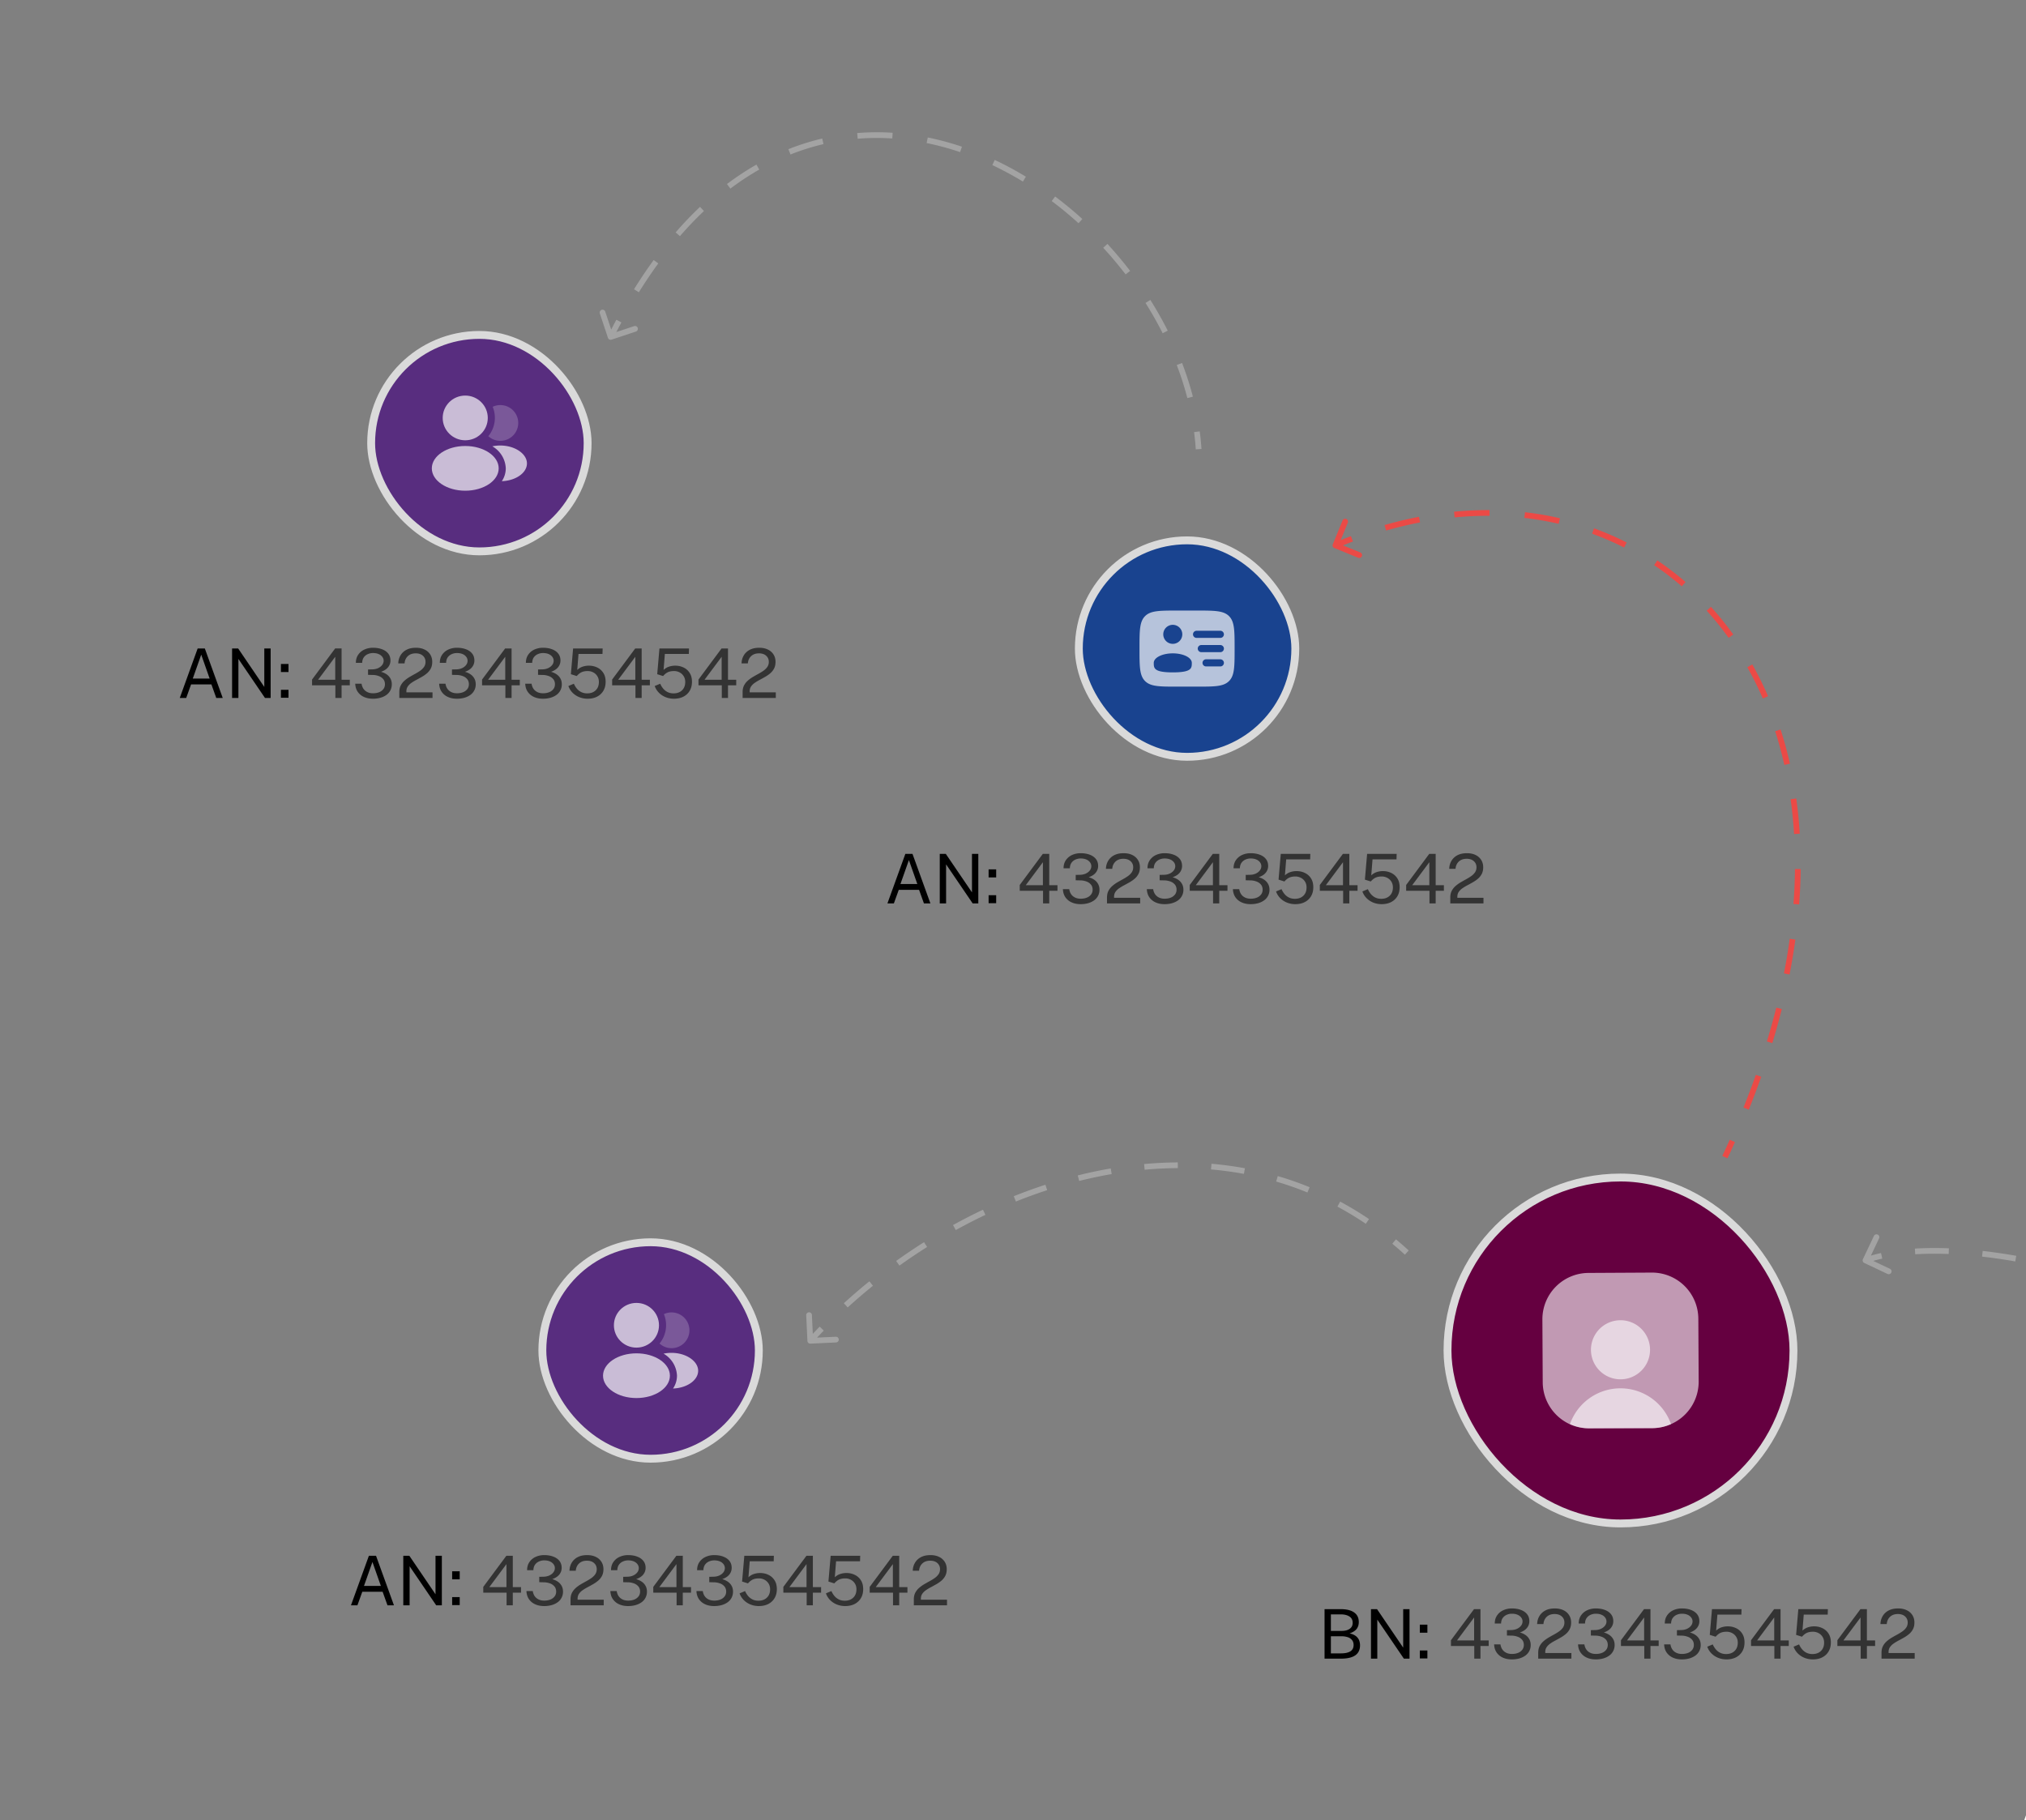 <svg xmlns="http://www.w3.org/2000/svg" width="355" height="319" fill="none" viewBox="0 0 355 319"><rect x="0" y="0" width="355" height="319" fill="#808080" stroke="none"/><g clip-path="url(#clip0_5776_54434)"><rect width="60.621" height="60.621" x="253.635" y="206.346" fill="#650040" rx="30.31"/><rect width="60.621" height="60.621" x="253.635" y="206.346" stroke="#DADADA" stroke-width="1.379" rx="30.31"/><path fill="#fff" d="m289.423 223.005-11.088.06a8.118 8.118 0 0 0-8.074 8.163l.059 11.006a8.12 8.12 0 0 0 8.162 8.074l11.088-.06a8.117 8.117 0 0 0 8.074-8.162l-.059-11.006a8.119 8.119 0 0 0-8.162-8.075Z" opacity=".6"/><path fill="#fff" d="M283.948 241.708a5.177 5.177 0 1 0-.002-10.354 5.177 5.177 0 0 0 .002 10.354ZM292.8 249.558a9.39 9.39 0 0 0-8.854-6.273 9.382 9.382 0 0 0-8.854 6.273 7.996 7.996 0 0 0 3.405.721h11.074a8.288 8.288 0 0 0 3.229-.721Z" opacity=".6"/><path fill="#000" d="M232.091 290.656v-8.676h2.79c1.056 0 1.854.194 2.394.582.544.388.816.948.816 1.68 0 .46-.12.854-.36 1.182-.236.328-.652.598-1.248.81.34.072.626.176.858.312.236.136.424.296.564.48.144.18.246.38.306.6.064.22.096.452.096.696 0 .784-.28 1.37-.84 1.758-.556.384-1.388.576-2.496.576h-2.88Zm1.11-.924h1.758c.724 0 1.274-.118 1.65-.354.38-.24.57-.608.57-1.104 0-.364-.094-.658-.282-.882a1.564 1.564 0 0 0-.75-.498 3.365 3.365 0 0 0-1.056-.156h-1.89v2.994Zm0-3.936h1.89c.228 0 .454-.022.678-.066.224-.044.43-.12.618-.228.188-.108.34-.252.456-.432.116-.184.174-.414.174-.69 0-.504-.194-.876-.582-1.116-.384-.244-.884-.366-1.5-.366h-1.734v2.898Zm7.023 4.86v-8.676h1.062l4.584 6.744v-6.744h1.11v8.676h-.99l-4.656-6.84v6.84h-1.11Zm8.561-4.548v-1.41h1.326v1.41h-1.326Zm0 4.512v-1.398h1.326v1.398h-1.326Z"/><path fill="#000" fill-opacity=".6" d="M258.324 290.656v-2.214h-4.086v-1.014l4.044-5.448h1.128v5.484h1.44v.978h-1.44v2.214h-1.086Zm-3.024-3.192h3v-4.026l-3 4.026Zm9.569 3.324c-.596-.004-1.122-.114-1.578-.33a2.607 2.607 0 0 1-1.068-.906c-.26-.392-.4-.856-.42-1.392h1.11c.084.54.304.954.66 1.242.356.288.802.432 1.338.432.424 0 .794-.066 1.11-.198a1.72 1.72 0 0 0 .732-.558c.172-.236.258-.512.258-.828 0-.348-.096-.642-.288-.882a1.774 1.774 0 0 0-.786-.546 3.15 3.15 0 0 0-1.11-.198l-.78-.018v-.942l.744-.018c.38-.008.72-.08 1.02-.216.3-.14.536-.322.708-.546a1.2 1.2 0 0 0 .264-.75c0-.24-.074-.462-.222-.666a1.518 1.518 0 0 0-.642-.498c-.276-.124-.612-.186-1.008-.186-.312 0-.61.062-.894.186a1.65 1.65 0 0 0-.702.558c-.184.252-.282.578-.294.978h-1.104c0-.56.136-1.036.408-1.428a2.616 2.616 0 0 1 1.086-.906 3.586 3.586 0 0 1 1.506-.312c.6 0 1.13.088 1.59.264.46.172.82.424 1.08.756.26.332.39.738.39 1.218 0 .428-.136.816-.408 1.164-.272.344-.688.614-1.248.81.38.104.712.256.996.456.284.2.504.446.66.738.156.288.234.62.234.996a2.24 2.24 0 0 1-.948 1.866c-.3.216-.654.382-1.062.498a4.864 4.864 0 0 1-1.332.162Zm4.66-.132v-1.032c0-.444.082-.828.246-1.152.168-.324.388-.606.66-.846.276-.244.576-.462.9-.654.328-.192.654-.376.978-.552.328-.18.628-.366.9-.558.272-.196.49-.416.654-.66.168-.248.252-.54.252-.876 0-.44-.156-.798-.468-1.074-.308-.276-.726-.414-1.254-.414-.568 0-1.024.16-1.368.48-.344.32-.538.746-.582 1.278h-1.104c.012-.5.136-.956.372-1.368a2.572 2.572 0 0 1 1.038-.996c.456-.248 1.018-.372 1.686-.372.58 0 1.084.104 1.512.312a2.3 2.3 0 0 1 .99.864c.236.368.354.798.354 1.29 0 .448-.082.832-.246 1.152-.164.32-.382.598-.654.834-.268.232-.562.44-.882.624-.32.184-.642.362-.966.534-.324.168-.62.346-.888.534a2.455 2.455 0 0 0-.648.636c-.164.24-.246.526-.246.858v.174h4.578v.984h-5.814Zm10.047.132c-.596-.004-1.122-.114-1.578-.33a2.607 2.607 0 0 1-1.068-.906c-.26-.392-.4-.856-.42-1.392h1.11c.084.54.304.954.66 1.242.356.288.802.432 1.338.432.424 0 .794-.066 1.11-.198a1.72 1.72 0 0 0 .732-.558c.172-.236.258-.512.258-.828 0-.348-.096-.642-.288-.882a1.774 1.774 0 0 0-.786-.546 3.15 3.15 0 0 0-1.11-.198l-.78-.018v-.942l.744-.018c.38-.008.72-.08 1.02-.216.3-.14.536-.322.708-.546a1.2 1.2 0 0 0 .264-.75c0-.24-.074-.462-.222-.666a1.518 1.518 0 0 0-.642-.498c-.276-.124-.612-.186-1.008-.186-.312 0-.61.062-.894.186a1.65 1.65 0 0 0-.702.558c-.184.252-.282.578-.294.978h-1.104c0-.56.136-1.036.408-1.428a2.616 2.616 0 0 1 1.086-.906 3.586 3.586 0 0 1 1.506-.312c.6 0 1.13.088 1.59.264.46.172.82.424 1.08.756.26.332.39.738.39 1.218 0 .428-.136.816-.408 1.164-.272.344-.688.614-1.248.81.38.104.712.256.996.456.284.2.504.446.66.738.156.288.234.62.234.996a2.24 2.24 0 0 1-.948 1.866c-.3.216-.654.382-1.062.498a4.864 4.864 0 0 1-1.332.162Zm8.537-.132v-2.214h-4.086v-1.014l4.044-5.448h1.128v5.484h1.44v.978h-1.44v2.214h-1.086Zm-3.024-3.192h3v-4.026l-3 4.026Zm9.569 3.324c-.596-.004-1.122-.114-1.578-.33a2.607 2.607 0 0 1-1.068-.906c-.26-.392-.4-.856-.42-1.392h1.11c.084.54.304.954.66 1.242.356.288.802.432 1.338.432.424 0 .794-.066 1.11-.198a1.72 1.72 0 0 0 .732-.558c.172-.236.258-.512.258-.828 0-.348-.096-.642-.288-.882a1.774 1.774 0 0 0-.786-.546 3.15 3.15 0 0 0-1.11-.198l-.78-.018v-.942l.744-.018c.38-.008.72-.08 1.02-.216.3-.14.536-.322.708-.546a1.2 1.2 0 0 0 .264-.75c0-.24-.074-.462-.222-.666a1.518 1.518 0 0 0-.642-.498c-.276-.124-.612-.186-1.008-.186-.312 0-.61.062-.894.186a1.65 1.65 0 0 0-.702.558c-.184.252-.282.578-.294.978h-1.104c0-.56.136-1.036.408-1.428a2.616 2.616 0 0 1 1.086-.906 3.586 3.586 0 0 1 1.506-.312c.6 0 1.13.088 1.59.264.46.172.82.424 1.08.756.26.332.39.738.39 1.218 0 .428-.136.816-.408 1.164-.272.344-.688.614-1.248.81.38.104.712.256.996.456.284.2.504.446.66.738.156.288.234.62.234.996a2.24 2.24 0 0 1-.948 1.866c-.3.216-.654.382-1.062.498a4.864 4.864 0 0 1-1.332.162Zm7.87 0a3.866 3.866 0 0 1-1.488-.282 3.47 3.47 0 0 1-1.176-.786 3.14 3.14 0 0 1-.714-1.158l.96-.402c.144.328.324.62.54.876.22.256.48.456.78.6.3.144.64.216 1.02.216.616 0 1.11-.178 1.482-.534.376-.36.564-.848.564-1.464 0-.384-.088-.718-.264-1.002a1.832 1.832 0 0 0-.714-.672 2.036 2.036 0 0 0-.984-.24c-.236 0-.456.022-.66.066a1.88 1.88 0 0 0-.606.24c-.2.12-.41.302-.63.546a.138.138 0 0 1-.054.018.897.897 0 0 1-.06-.024l-.936-.294.39-4.512h5.178l-.03.96h-4.2l-.222 2.802c.288-.268.602-.458.942-.57a3.471 3.471 0 0 1 1.116-.174c.524 0 1.006.108 1.446.324.444.212.8.528 1.068.948.268.416.402.932.402 1.548 0 .6-.13 1.122-.39 1.566-.26.444-.626.79-1.098 1.038-.472.244-1.026.366-1.662.366Zm8.378-.132v-2.214h-4.086v-1.014l4.044-5.448h1.128v5.484h1.44v.978h-1.44v2.214h-1.086Zm-3.024-3.192h3v-4.026l-3 4.026Zm9.775 3.324a3.866 3.866 0 0 1-1.488-.282 3.47 3.47 0 0 1-1.176-.786 3.14 3.14 0 0 1-.714-1.158l.96-.402c.144.328.324.62.54.876.22.256.48.456.78.6.3.144.64.216 1.02.216.616 0 1.11-.178 1.482-.534.376-.36.564-.848.564-1.464 0-.384-.088-.718-.264-1.002a1.832 1.832 0 0 0-.714-.672 2.036 2.036 0 0 0-.984-.24c-.236 0-.456.022-.66.066a1.88 1.88 0 0 0-.606.24c-.2.12-.41.302-.63.546a.138.138 0 0 1-.054.018.897.897 0 0 1-.06-.024l-.936-.294.39-4.512h5.178l-.03.96h-4.2l-.222 2.802c.288-.268.602-.458.942-.57a3.471 3.471 0 0 1 1.116-.174c.524 0 1.006.108 1.446.324.444.212.8.528 1.068.948.268.416.402.932.402 1.548 0 .6-.13 1.122-.39 1.566-.26.444-.626.79-1.098 1.038-.472.244-1.026.366-1.662.366Zm8.378-.132v-2.214h-4.086v-1.014l4.044-5.448h1.128v5.484h1.44v.978h-1.44v2.214h-1.086Zm-3.024-3.192h3v-4.026l-3 4.026Zm6.671 3.192v-1.032c0-.444.082-.828.246-1.152.168-.324.388-.606.66-.846.276-.244.576-.462.9-.654.328-.192.654-.376.977-.552a9.31 9.31 0 0 0 .901-.558c.272-.196.49-.416.654-.66.168-.248.252-.54.252-.876 0-.44-.156-.798-.468-1.074-.308-.276-.726-.414-1.254-.414-.568 0-1.024.16-1.368.48-.344.32-.538.746-.582 1.278h-1.104c.012-.5.136-.956.372-1.368a2.572 2.572 0 0 1 1.038-.996c.456-.248 1.018-.372 1.686-.372.58 0 1.084.104 1.512.312a2.3 2.3 0 0 1 .99.864c.236.368.354.798.354 1.29 0 .448-.082.832-.246 1.152-.164.32-.382.598-.654.834-.268.232-.562.44-.882.624-.32.184-.642.362-.966.534-.324.168-.62.346-.888.534a2.455 2.455 0 0 0-.648.636c-.164.24-.246.526-.246.858v.174h4.578v.984h-5.814Z"/><rect width="37.931" height="37.931" x="65.034" y="58.69" fill="#582D7F" rx="18.965"/><rect width="37.931" height="37.931" x="65.034" y="58.69" stroke="#DADADA" stroke-width="1.379" rx="18.965"/><path fill="#FAFAFB" d="M81.52 77.154c2.182 0 3.95-1.754 3.95-3.917s-1.768-3.917-3.95-3.917c-2.181 0-3.95 1.754-3.95 3.917s1.769 3.917 3.95 3.917ZM81.523 85.99c3.235 0 5.858-1.754 5.858-3.917s-2.623-3.917-5.858-3.917c-3.236 0-5.859 1.754-5.859 3.917s2.623 3.917 5.859 3.917Z" opacity=".7"/><g opacity=".3"><path fill="#FAFAFB" d="M87.654 70.984c-.458.001-.91.103-1.325.3a5.075 5.075 0 0 1-.766 5.15 3.134 3.134 0 1 0 2.091-5.45Z" opacity=".7"/></g><path fill="#FAFAFB" d="M87.657 78.07c-.467 0-.933.047-1.391.142a4.657 4.657 0 0 1 2.358 3.858 4.067 4.067 0 0 1-.691 2.25c2.45-.091 4.4-1.45 4.4-3.116 0-1.667-2.092-3.134-4.675-3.134Z" opacity=".7"/><path fill="#000" d="m31.498 122.309 3.138-8.676h1.254l3.138 8.676h-1.134l-.852-2.376h-3.558l-.858 2.376h-1.128Zm2.28-3.396h2.958l-1.476-4.194-1.482 4.194Zm6.888 3.396v-8.676h1.062l4.584 6.744v-6.744h1.11v8.676h-.99l-4.657-6.84v6.84h-1.11Zm8.56-4.548v-1.41h1.326v1.41h-1.326Zm0 4.512v-1.398h1.326v1.398h-1.326Z"/><path fill="#000" fill-opacity=".6" d="M58.765 122.309v-2.214H54.68v-1.014l4.044-5.448h1.128v5.484h1.44v.978h-1.44v2.214h-1.086Zm-3.024-3.192h3v-4.026l-3 4.026Zm9.569 3.324c-.596-.004-1.122-.114-1.578-.33a2.607 2.607 0 0 1-1.068-.906c-.26-.392-.4-.856-.42-1.392h1.11c.084.54.304.954.66 1.242.356.288.802.432 1.338.432.424 0 .794-.066 1.11-.198a1.72 1.72 0 0 0 .732-.558c.172-.236.258-.512.258-.828 0-.348-.096-.642-.288-.882a1.774 1.774 0 0 0-.786-.546 3.15 3.15 0 0 0-1.11-.198l-.78-.018v-.942l.744-.018c.38-.008.72-.08 1.02-.216.3-.14.536-.322.708-.546a1.2 1.2 0 0 0 .264-.75c0-.24-.074-.462-.222-.666a1.518 1.518 0 0 0-.642-.498c-.276-.124-.612-.186-1.008-.186-.312 0-.61.062-.894.186a1.65 1.65 0 0 0-.702.558c-.184.252-.282.578-.294.978h-1.104c0-.56.136-1.036.408-1.428a2.616 2.616 0 0 1 1.086-.906 3.586 3.586 0 0 1 1.506-.312c.6 0 1.13.088 1.59.264.46.172.82.424 1.08.756.26.332.39.738.39 1.218 0 .428-.136.816-.408 1.164-.272.344-.688.614-1.248.81.38.104.712.256.996.456.284.2.504.446.66.738.156.288.234.62.234.996a2.24 2.24 0 0 1-.948 1.866c-.3.216-.654.382-1.062.498a4.864 4.864 0 0 1-1.332.162Zm4.66-.132v-1.032c0-.444.083-.828.247-1.152.168-.324.388-.606.66-.846.276-.244.576-.462.9-.654.328-.192.654-.376.978-.552.328-.18.628-.366.9-.558.272-.196.49-.416.654-.66.168-.248.252-.54.252-.876 0-.44-.156-.798-.468-1.074-.308-.276-.726-.414-1.254-.414-.568 0-1.024.16-1.368.48-.344.32-.538.746-.582 1.278h-1.104c.012-.5.136-.956.372-1.368a2.572 2.572 0 0 1 1.038-.996c.456-.248 1.018-.372 1.686-.372.58 0 1.084.104 1.512.312a2.3 2.3 0 0 1 .99.864c.236.368.354.798.354 1.29 0 .448-.082.832-.246 1.152-.164.32-.382.598-.654.834-.268.232-.562.44-.882.624-.32.184-.642.362-.966.534-.324.168-.62.346-.888.534a2.455 2.455 0 0 0-.648.636c-.164.24-.246.526-.246.858v.174h4.578v.984H69.97Zm10.047.132c-.596-.004-1.122-.114-1.578-.33a2.607 2.607 0 0 1-1.068-.906c-.26-.392-.4-.856-.42-1.392h1.11c.084.54.304.954.66 1.242.356.288.802.432 1.338.432.424 0 .794-.066 1.11-.198a1.72 1.72 0 0 0 .732-.558c.172-.236.258-.512.258-.828 0-.348-.096-.642-.288-.882a1.774 1.774 0 0 0-.786-.546 3.15 3.15 0 0 0-1.11-.198l-.78-.018v-.942l.744-.018c.38-.008.72-.08 1.02-.216.3-.14.536-.322.708-.546a1.2 1.2 0 0 0 .264-.75c0-.24-.074-.462-.222-.666a1.518 1.518 0 0 0-.642-.498c-.276-.124-.612-.186-1.008-.186-.312 0-.61.062-.894.186a1.65 1.65 0 0 0-.702.558c-.184.252-.282.578-.294.978h-1.104c0-.56.136-1.036.408-1.428a2.616 2.616 0 0 1 1.086-.906 3.586 3.586 0 0 1 1.506-.312c.6 0 1.13.088 1.59.264.46.172.82.424 1.08.756.26.332.39.738.39 1.218 0 .428-.136.816-.408 1.164-.272.344-.688.614-1.248.81.38.104.712.256.996.456.284.2.504.446.66.738.156.288.234.62.234.996a2.24 2.24 0 0 1-.948 1.866c-.3.216-.654.382-1.062.498a4.864 4.864 0 0 1-1.332.162Zm8.537-.132v-2.214h-4.086v-1.014l4.044-5.448h1.128v5.484h1.44v.978h-1.44v2.214h-1.086Zm-3.024-3.192h3v-4.026l-3 4.026Zm9.569 3.324c-.596-.004-1.122-.114-1.578-.33a2.607 2.607 0 0 1-1.068-.906c-.26-.392-.4-.856-.42-1.392h1.11c.084.54.304.954.66 1.242.356.288.802.432 1.338.432.424 0 .794-.066 1.11-.198a1.72 1.72 0 0 0 .732-.558c.172-.236.258-.512.258-.828 0-.348-.096-.642-.288-.882a1.774 1.774 0 0 0-.786-.546 3.15 3.15 0 0 0-1.11-.198l-.78-.018v-.942l.744-.018c.38-.008.72-.08 1.02-.216.3-.14.536-.322.708-.546a1.2 1.2 0 0 0 .264-.75c0-.24-.074-.462-.222-.666a1.518 1.518 0 0 0-.642-.498c-.276-.124-.612-.186-1.008-.186-.312 0-.61.062-.894.186a1.65 1.65 0 0 0-.702.558c-.184.252-.282.578-.294.978h-1.104c0-.56.136-1.036.408-1.428a2.616 2.616 0 0 1 1.086-.906 3.586 3.586 0 0 1 1.506-.312c.6 0 1.13.088 1.59.264.46.172.82.424 1.08.756.26.332.39.738.39 1.218 0 .428-.136.816-.408 1.164-.272.344-.688.614-1.248.81.38.104.712.256.996.456.284.2.504.446.66.738.156.288.234.62.234.996a2.24 2.24 0 0 1-.948 1.866c-.3.216-.654.382-1.062.498a4.864 4.864 0 0 1-1.332.162Zm7.871 0a3.866 3.866 0 0 1-1.488-.282 3.47 3.47 0 0 1-1.176-.786 3.135 3.135 0 0 1-.714-1.158l.96-.402c.144.328.324.62.54.876.22.256.48.456.78.6.3.144.64.216 1.02.216.616 0 1.11-.178 1.482-.534.376-.36.564-.848.564-1.464 0-.384-.088-.718-.264-1.002a1.832 1.832 0 0 0-.714-.672 2.036 2.036 0 0 0-.984-.24c-.236 0-.456.022-.66.066a1.88 1.88 0 0 0-.606.24c-.2.12-.41.302-.63.546a.138.138 0 0 1-.054.018.897.897 0 0 1-.06-.024l-.936-.294.39-4.512h5.178l-.03.96h-4.2l-.222 2.802c.288-.268.602-.458.942-.57a3.471 3.471 0 0 1 1.116-.174c.524 0 1.006.108 1.446.324.444.212.8.528 1.068.948.268.416.402.932.402 1.548 0 .6-.13 1.122-.39 1.566-.26.444-.626.79-1.098 1.038-.472.244-1.026.366-1.662.366Zm8.377-.132v-2.214h-4.086v-1.014l4.044-5.448h1.128v5.484h1.44v.978h-1.44v2.214h-1.086Zm-3.024-3.192h3v-4.026l-3 4.026Zm9.776 3.324a3.866 3.866 0 0 1-1.488-.282 3.47 3.47 0 0 1-1.176-.786 3.14 3.14 0 0 1-.714-1.158l.96-.402c.144.328.324.62.54.876.22.256.48.456.78.6.3.144.64.216 1.02.216.616 0 1.11-.178 1.482-.534.376-.36.564-.848.564-1.464 0-.384-.088-.718-.264-1.002a1.832 1.832 0 0 0-.714-.672 2.036 2.036 0 0 0-.984-.24c-.236 0-.456.022-.66.066a1.88 1.88 0 0 0-.606.24c-.2.12-.41.302-.63.546a.138.138 0 0 1-.054.018.897.897 0 0 1-.06-.024l-.936-.294.39-4.512h5.178l-.03.96h-4.2l-.222 2.802c.288-.268.602-.458.942-.57a3.471 3.471 0 0 1 1.116-.174c.524 0 1.006.108 1.446.324.444.212.8.528 1.068.948.268.416.402.932.402 1.548 0 .6-.13 1.122-.39 1.566-.26.444-.626.79-1.098 1.038-.472.244-1.026.366-1.662.366Zm8.377-.132v-2.214h-4.086v-1.014l4.044-5.448h1.128v5.484h1.44v.978h-1.44v2.214h-1.086Zm-3.024-3.192h3v-4.026l-3 4.026Zm6.671 3.192v-1.032c0-.444.082-.828.246-1.152.168-.324.388-.606.66-.846.276-.244.576-.462.9-.654.328-.192.654-.376.978-.552.328-.18.628-.366.9-.558.272-.196.49-.416.654-.66.168-.248.252-.54.252-.876 0-.44-.156-.798-.468-1.074-.308-.276-.726-.414-1.254-.414-.568 0-1.024.16-1.368.48-.344.32-.538.746-.582 1.278h-1.104c.012-.5.136-.956.372-1.368a2.572 2.572 0 0 1 1.038-.996c.456-.248 1.018-.372 1.686-.372.58 0 1.084.104 1.512.312a2.3 2.3 0 0 1 .99.864c.236.368.354.798.354 1.29 0 .448-.082.832-.246 1.152-.164.32-.382.598-.654.834-.268.232-.562.44-.882.624-.32.184-.642.362-.966.534-.324.168-.62.346-.888.534a2.455 2.455 0 0 0-.648.636c-.164.24-.246.526-.246.858v.174h4.578v.984h-5.814Z"/><path fill="#fff" d="m354.451 319.621 3.138-8.676h1.254l3.138 8.676h-1.134l-.852-2.376h-3.558l-.858 2.376h-1.128Zm2.28-3.396h2.958l-1.476-4.194-1.482 4.194Zm6.888 3.396v-8.676h1.062l4.584 6.744v-6.744h1.11v8.676h-.99l-4.656-6.84v6.84h-1.11Zm8.561-4.548v-1.41h1.326v1.41h-1.326Zm0 4.512v-1.398h1.326v1.398h-1.326Z"/><path fill="#fff" fill-opacity=".4" d="M381.718 319.621v-2.214h-4.086v-1.014l4.044-5.448h1.128v5.484h1.44v.978h-1.44v2.214h-1.086Zm-3.024-3.192h3v-4.026l-3 4.026Zm9.569 3.324c-.596-.004-1.122-.114-1.578-.33a2.607 2.607 0 0 1-1.068-.906c-.26-.392-.4-.856-.42-1.392h1.11c.084.54.304.954.66 1.242.356.288.802.432 1.338.432.424 0 .794-.066 1.11-.198a1.72 1.72 0 0 0 .732-.558c.172-.236.258-.512.258-.828 0-.348-.096-.642-.288-.882a1.774 1.774 0 0 0-.786-.546 3.15 3.15 0 0 0-1.11-.198l-.78-.018v-.942l.744-.018c.38-.008.72-.08 1.02-.216.3-.14.536-.322.708-.546a1.2 1.2 0 0 0 .264-.75c0-.24-.074-.462-.222-.666a1.518 1.518 0 0 0-.642-.498c-.276-.124-.612-.186-1.008-.186-.312 0-.61.062-.894.186a1.65 1.65 0 0 0-.702.558c-.184.252-.282.578-.294.978h-1.104c0-.56.136-1.036.408-1.428a2.616 2.616 0 0 1 1.086-.906 3.586 3.586 0 0 1 1.506-.312c.6 0 1.13.088 1.59.264.46.172.82.424 1.08.756.26.332.39.738.39 1.218 0 .428-.136.816-.408 1.164-.272.344-.688.614-1.248.81.38.104.712.256.996.456.284.2.504.446.66.738.156.288.234.62.234.996a2.24 2.24 0 0 1-.948 1.866c-.3.216-.654.382-1.062.498a4.864 4.864 0 0 1-1.332.162Zm4.661-.132v-1.032c0-.444.082-.828.246-1.152.168-.324.388-.606.66-.846.276-.244.576-.462.9-.654.328-.192.654-.376.978-.552.328-.18.628-.366.9-.558.272-.196.49-.416.654-.66.168-.248.252-.54.252-.876 0-.44-.156-.798-.468-1.074-.308-.276-.726-.414-1.254-.414-.568 0-1.024.16-1.368.48-.344.32-.538.746-.582 1.278h-1.104c.012-.5.136-.956.372-1.368a2.572 2.572 0 0 1 1.038-.996c.456-.248 1.018-.372 1.686-.372.58 0 1.084.104 1.512.312a2.3 2.3 0 0 1 .99.864c.236.368.354.798.354 1.29 0 .448-.082.832-.246 1.152-.164.32-.382.598-.654.834-.268.232-.562.44-.882.624-.32.184-.642.362-.966.534-.324.168-.62.346-.888.534a2.455 2.455 0 0 0-.648.636c-.164.24-.246.526-.246.858v.174h4.578v.984h-5.814Zm10.046.132c-.596-.004-1.122-.114-1.578-.33a2.607 2.607 0 0 1-1.068-.906c-.26-.392-.4-.856-.42-1.392h1.11c.084.54.304.954.66 1.242.356.288.802.432 1.338.432.424 0 .794-.066 1.11-.198a1.72 1.72 0 0 0 .732-.558c.172-.236.258-.512.258-.828 0-.348-.096-.642-.288-.882a1.774 1.774 0 0 0-.786-.546 3.15 3.15 0 0 0-1.11-.198l-.78-.018v-.942l.744-.018c.38-.008.72-.08 1.02-.216.3-.14.536-.322.708-.546a1.2 1.2 0 0 0 .264-.75c0-.24-.074-.462-.222-.666a1.518 1.518 0 0 0-.642-.498c-.276-.124-.612-.186-1.008-.186-.312 0-.61.062-.894.186a1.65 1.65 0 0 0-.702.558c-.184.252-.282.578-.294.978h-1.104c0-.56.136-1.036.408-1.428a2.616 2.616 0 0 1 1.086-.906 3.586 3.586 0 0 1 1.506-.312c.6 0 1.13.088 1.59.264.46.172.82.424 1.08.756.26.332.39.738.39 1.218 0 .428-.136.816-.408 1.164-.272.344-.688.614-1.248.81.38.104.712.256.996.456.284.2.504.446.66.738.156.288.234.62.234.996a2.24 2.24 0 0 1-.948 1.866c-.3.216-.654.382-1.062.498a4.864 4.864 0 0 1-1.332.162Zm8.537-.132v-2.214h-4.086v-1.014l4.044-5.448h1.128v5.484h1.44v.978h-1.44v2.214h-1.086Zm-3.024-3.192h3v-4.026l-3 4.026Zm9.569 3.324c-.596-.004-1.122-.114-1.578-.33a2.607 2.607 0 0 1-1.068-.906c-.26-.392-.4-.856-.42-1.392h1.11c.084.54.304.954.66 1.242.356.288.802.432 1.338.432.424 0 .794-.066 1.11-.198a1.72 1.72 0 0 0 .732-.558c.172-.236.258-.512.258-.828 0-.348-.096-.642-.288-.882a1.774 1.774 0 0 0-.786-.546 3.15 3.15 0 0 0-1.11-.198l-.78-.018v-.942l.744-.018c.38-.008.72-.08 1.02-.216.3-.14.536-.322.708-.546a1.2 1.2 0 0 0 .264-.75c0-.24-.074-.462-.222-.666a1.518 1.518 0 0 0-.642-.498c-.276-.124-.612-.186-1.008-.186-.312 0-.61.062-.894.186a1.65 1.65 0 0 0-.702.558c-.184.252-.282.578-.294.978H415.1c0-.56.136-1.036.408-1.428a2.616 2.616 0 0 1 1.086-.906 3.586 3.586 0 0 1 1.506-.312c.6 0 1.13.088 1.59.264.46.172.82.424 1.08.756.26.332.39.738.39 1.218 0 .428-.136.816-.408 1.164-.272.344-.688.614-1.248.81.38.104.712.256.996.456.284.2.504.446.66.738.156.288.234.62.234.996a2.24 2.24 0 0 1-.948 1.866c-.3.216-.654.382-1.062.498a4.864 4.864 0 0 1-1.332.162Zm7.871 0a3.866 3.866 0 0 1-1.488-.282 3.47 3.47 0 0 1-1.176-.786 3.14 3.14 0 0 1-.714-1.158l.96-.402c.144.328.324.62.54.876.22.256.48.456.78.6.3.144.64.216 1.02.216.616 0 1.11-.178 1.482-.534.376-.36.564-.848.564-1.464 0-.384-.088-.718-.264-1.002a1.832 1.832 0 0 0-.714-.672 2.036 2.036 0 0 0-.984-.24c-.236 0-.456.022-.66.066a1.88 1.88 0 0 0-.606.24c-.2.12-.41.302-.63.546a.138.138 0 0 1-.054.018.897.897 0 0 1-.06-.024l-.936-.294.39-4.512h5.178l-.03.96h-4.2l-.222 2.802c.288-.268.602-.458.942-.57a3.471 3.471 0 0 1 1.116-.174c.524 0 1.006.108 1.446.324.444.212.8.528 1.068.948.268.416.402.932.402 1.548 0 .6-.13 1.122-.39 1.566-.26.444-.626.79-1.098 1.038-.472.244-1.026.366-1.662.366Zm8.377-.132v-2.214h-4.086v-1.014l4.044-5.448h1.128v5.484h1.44v.978h-1.44v2.214H434.3Zm-3.024-3.192h3v-4.026l-3 4.026Zm9.776 3.324a3.866 3.866 0 0 1-1.488-.282 3.47 3.47 0 0 1-1.176-.786 3.14 3.14 0 0 1-.714-1.158l.96-.402c.144.328.324.62.54.876.22.256.48.456.78.6.3.144.64.216 1.02.216.616 0 1.11-.178 1.482-.534.376-.36.564-.848.564-1.464 0-.384-.088-.718-.264-1.002a1.832 1.832 0 0 0-.714-.672 2.036 2.036 0 0 0-.984-.24c-.236 0-.456.022-.66.066a1.88 1.88 0 0 0-.606.24c-.2.12-.41.302-.63.546a.138.138 0 0 1-.054.018.897.897 0 0 1-.06-.024l-.936-.294.39-4.512h5.178l-.03.96h-4.2l-.222 2.802c.288-.268.602-.458.942-.57a3.471 3.471 0 0 1 1.116-.174c.524 0 1.006.108 1.446.324.444.212.8.528 1.068.948.268.416.402.932.402 1.548 0 .6-.13 1.122-.39 1.566-.26.444-.626.79-1.098 1.038-.472.244-1.026.366-1.662.366Zm8.377-.132v-2.214h-4.086v-1.014l4.044-5.448h1.128v5.484h1.44v.978h-1.44v2.214h-1.086Zm-3.024-3.192h3v-4.026l-3 4.026Zm6.671 3.192v-1.032c0-.444.082-.828.246-1.152.168-.324.388-.606.66-.846.276-.244.576-.462.9-.654.328-.192.654-.376.978-.552.328-.18.628-.366.9-.558.272-.196.49-.416.654-.66.168-.248.252-.54.252-.876 0-.44-.156-.798-.468-1.074-.308-.276-.726-.414-1.254-.414-.568 0-1.024.16-1.368.48-.344.32-.538.746-.582 1.278h-1.104c.012-.5.136-.956.372-1.368a2.572 2.572 0 0 1 1.038-.996c.456-.248 1.018-.372 1.686-.372.58 0 1.084.104 1.512.312a2.3 2.3 0 0 1 .99.864c.236.368.354.798.354 1.29 0 .448-.082.832-.246 1.152-.164.32-.382.598-.654.834-.268.232-.562.44-.882.624-.32.184-.642.362-.966.534-.324.168-.62.346-.888.534a2.455 2.455 0 0 0-.648.636c-.164.24-.246.526-.246.858v.174h4.578v.984h-5.814Z"/><rect width="37.931" height="37.931" x="95.034" y="217.69" fill="#582D7F" rx="18.965"/><rect width="37.931" height="37.931" x="95.034" y="217.69" stroke="#DADADA" stroke-width="1.379" rx="18.965"/><path fill="#FAFAFB" d="M111.52 236.154c2.182 0 3.95-1.754 3.95-3.917s-1.768-3.917-3.95-3.917c-2.181 0-3.95 1.754-3.95 3.917s1.769 3.917 3.95 3.917ZM111.523 244.99c3.235 0 5.858-1.754 5.858-3.917s-2.623-3.917-5.858-3.917c-3.236 0-5.859 1.754-5.859 3.917s2.623 3.917 5.859 3.917Z" opacity=".7"/><g opacity=".3"><path fill="#FAFAFB" d="M117.654 229.984a3.1 3.1 0 0 0-1.325.3 5.069 5.069 0 0 1-.766 5.15 3.12 3.12 0 0 0 2.832.732 3.125 3.125 0 0 0 2.203-1.926 3.135 3.135 0 0 0-2.944-4.256Z" opacity=".7"/></g><path fill="#FAFAFB" d="M117.657 237.07c-.467 0-.933.047-1.391.142a4.663 4.663 0 0 1 2.358 3.858 4.062 4.062 0 0 1-.692 2.25c2.45-.091 4.4-1.45 4.4-3.116 0-1.667-2.091-3.134-4.675-3.134Z" opacity=".7"/><path fill="#000" d="m61.498 281.309 3.138-8.676h1.254l3.138 8.676h-1.134l-.852-2.376h-3.558l-.858 2.376h-1.128Zm2.28-3.396h2.958l-1.476-4.194-1.482 4.194Zm6.887 3.396v-8.676h1.063l4.584 6.744v-6.744h1.11v8.676h-.99l-4.657-6.84v6.84h-1.11Zm8.561-4.548v-1.41h1.326v1.41h-1.326Zm0 4.512v-1.398h1.326v1.398h-1.326Z"/><path fill="#000" fill-opacity=".6" d="M88.765 281.309v-2.214H84.68v-1.014l4.044-5.448h1.128v5.484h1.44v.978h-1.44v2.214h-1.086Zm-3.024-3.192h3v-4.026l-3 4.026Zm9.569 3.324c-.596-.004-1.122-.114-1.578-.33a2.607 2.607 0 0 1-1.068-.906c-.26-.392-.4-.856-.42-1.392h1.11c.084.54.304.954.66 1.242.356.288.802.432 1.338.432.424 0 .794-.066 1.11-.198a1.72 1.72 0 0 0 .732-.558c.172-.236.258-.512.258-.828 0-.348-.096-.642-.288-.882a1.774 1.774 0 0 0-.786-.546 3.15 3.15 0 0 0-1.11-.198l-.78-.018v-.942l.744-.018c.38-.008.72-.08 1.02-.216.3-.14.536-.322.708-.546a1.2 1.2 0 0 0 .264-.75c0-.24-.074-.462-.222-.666a1.518 1.518 0 0 0-.642-.498c-.276-.124-.612-.186-1.008-.186-.312 0-.61.062-.894.186a1.65 1.65 0 0 0-.702.558c-.184.252-.282.578-.294.978h-1.104c0-.56.136-1.036.408-1.428a2.616 2.616 0 0 1 1.086-.906 3.586 3.586 0 0 1 1.506-.312c.6 0 1.13.088 1.59.264.46.172.82.424 1.08.756.26.332.39.738.39 1.218 0 .428-.136.816-.408 1.164-.272.344-.688.614-1.248.81.38.104.712.256.996.456.284.2.504.446.66.738.156.288.234.62.234.996a2.24 2.24 0 0 1-.948 1.866c-.3.216-.654.382-1.062.498a4.864 4.864 0 0 1-1.332.162Zm4.66-.132v-1.032c0-.444.083-.828.247-1.152.168-.324.388-.606.66-.846.276-.244.576-.462.9-.654.328-.192.654-.376.978-.552.328-.18.628-.366.9-.558.272-.196.49-.416.654-.66.168-.248.252-.54.252-.876 0-.44-.156-.798-.468-1.074-.308-.276-.726-.414-1.254-.414-.568 0-1.024.16-1.368.48-.344.32-.538.746-.582 1.278h-1.104c.012-.5.136-.956.372-1.368a2.572 2.572 0 0 1 1.038-.996c.456-.248 1.018-.372 1.686-.372.58 0 1.084.104 1.512.312a2.3 2.3 0 0 1 .99.864c.236.368.354.798.354 1.29 0 .448-.082.832-.246 1.152-.164.32-.382.598-.654.834-.268.232-.562.44-.882.624-.32.184-.642.362-.966.534-.324.168-.62.346-.888.534a2.455 2.455 0 0 0-.648.636c-.164.24-.246.526-.246.858v.174h4.578v.984h-5.814Zm10.047.132c-.596-.004-1.122-.114-1.578-.33a2.607 2.607 0 0 1-1.068-.906c-.26-.392-.4-.856-.42-1.392h1.11c.084.54.304.954.66 1.242.356.288.802.432 1.338.432.424 0 .794-.066 1.11-.198a1.72 1.72 0 0 0 .732-.558c.172-.236.258-.512.258-.828 0-.348-.096-.642-.288-.882a1.774 1.774 0 0 0-.786-.546 3.15 3.15 0 0 0-1.11-.198l-.78-.018v-.942l.744-.018c.38-.008.72-.08 1.02-.216.3-.14.536-.322.708-.546a1.2 1.2 0 0 0 .264-.75c0-.24-.074-.462-.222-.666a1.518 1.518 0 0 0-.642-.498c-.276-.124-.612-.186-1.008-.186-.312 0-.61.062-.894.186a1.65 1.65 0 0 0-.702.558c-.184.252-.282.578-.294.978h-1.104c0-.56.136-1.036.408-1.428a2.616 2.616 0 0 1 1.086-.906 3.586 3.586 0 0 1 1.506-.312c.6 0 1.13.088 1.59.264.46.172.82.424 1.08.756.26.332.39.738.39 1.218 0 .428-.136.816-.408 1.164-.272.344-.688.614-1.248.81.38.104.712.256.996.456.284.2.504.446.66.738.156.288.234.62.234.996a2.24 2.24 0 0 1-.948 1.866c-.3.216-.654.382-1.062.498a4.864 4.864 0 0 1-1.332.162Zm8.537-.132v-2.214h-4.086v-1.014l4.044-5.448h1.128v5.484h1.44v.978h-1.44v2.214h-1.086Zm-3.024-3.192h3v-4.026l-3 4.026Zm9.569 3.324c-.596-.004-1.122-.114-1.578-.33a2.607 2.607 0 0 1-1.068-.906c-.26-.392-.4-.856-.42-1.392h1.11c.084.54.304.954.66 1.242.356.288.802.432 1.338.432.424 0 .794-.066 1.11-.198a1.72 1.72 0 0 0 .732-.558c.172-.236.258-.512.258-.828 0-.348-.096-.642-.288-.882a1.774 1.774 0 0 0-.786-.546 3.15 3.15 0 0 0-1.11-.198l-.78-.018v-.942l.744-.018c.38-.008.72-.08 1.02-.216.3-.14.536-.322.708-.546a1.2 1.2 0 0 0 .264-.75c0-.24-.074-.462-.222-.666a1.518 1.518 0 0 0-.642-.498c-.276-.124-.612-.186-1.008-.186-.312 0-.61.062-.894.186a1.65 1.65 0 0 0-.702.558c-.184.252-.282.578-.294.978h-1.104c0-.56.136-1.036.408-1.428a2.616 2.616 0 0 1 1.086-.906 3.586 3.586 0 0 1 1.506-.312c.6 0 1.13.088 1.59.264.46.172.82.424 1.08.756.26.332.39.738.39 1.218 0 .428-.136.816-.408 1.164-.272.344-.688.614-1.248.81.38.104.712.256.996.456.284.2.504.446.66.738.156.288.234.62.234.996a2.24 2.24 0 0 1-.948 1.866c-.3.216-.654.382-1.062.498a4.864 4.864 0 0 1-1.332.162Zm7.871 0a3.866 3.866 0 0 1-1.488-.282 3.47 3.47 0 0 1-1.176-.786 3.14 3.14 0 0 1-.714-1.158l.96-.402c.144.328.324.62.54.876.22.256.48.456.78.6.3.144.64.216 1.02.216.616 0 1.11-.178 1.482-.534.376-.36.564-.848.564-1.464 0-.384-.088-.718-.264-1.002a1.832 1.832 0 0 0-.714-.672 2.036 2.036 0 0 0-.984-.24c-.236 0-.456.022-.66.066a1.88 1.88 0 0 0-.606.24c-.2.12-.41.302-.63.546a.138.138 0 0 1-.054.018.897.897 0 0 1-.06-.024l-.936-.294.39-4.512h5.178l-.03.96h-4.2l-.222 2.802c.288-.268.602-.458.942-.57a3.471 3.471 0 0 1 1.116-.174c.524 0 1.006.108 1.446.324.444.212.8.528 1.068.948.268.416.402.932.402 1.548 0 .6-.13 1.122-.39 1.566-.26.444-.626.79-1.098 1.038-.472.244-1.026.366-1.662.366Zm8.377-.132v-2.214h-4.086v-1.014l4.044-5.448h1.128v5.484h1.44v.978h-1.44v2.214h-1.086Zm-3.024-3.192h3v-4.026l-3 4.026Zm9.776 3.324a3.866 3.866 0 0 1-1.488-.282 3.47 3.47 0 0 1-1.176-.786 3.14 3.14 0 0 1-.714-1.158l.96-.402c.144.328.324.62.54.876.22.256.48.456.78.6.3.144.64.216 1.02.216.616 0 1.11-.178 1.482-.534.376-.36.564-.848.564-1.464 0-.384-.088-.718-.264-1.002a1.832 1.832 0 0 0-.714-.672 2.036 2.036 0 0 0-.984-.24c-.236 0-.456.022-.66.066a1.88 1.88 0 0 0-.606.24c-.2.12-.41.302-.63.546a.138.138 0 0 1-.054.018.897.897 0 0 1-.06-.024l-.936-.294.39-4.512h5.178l-.03.96h-4.2l-.222 2.802c.288-.268.602-.458.942-.57a3.471 3.471 0 0 1 1.116-.174c.524 0 1.006.108 1.446.324.444.212.8.528 1.068.948.268.416.402.932.402 1.548 0 .6-.13 1.122-.39 1.566-.26.444-.626.79-1.098 1.038-.472.244-1.026.366-1.662.366Zm8.377-.132v-2.214h-4.086v-1.014l4.044-5.448h1.128v5.484h1.44v.978h-1.44v2.214h-1.086Zm-3.024-3.192h3v-4.026l-3 4.026Zm6.671 3.192v-1.032c0-.444.082-.828.246-1.152.168-.324.388-.606.66-.846.276-.244.576-.462.9-.654.328-.192.654-.376.978-.552.328-.18.628-.366.9-.558.272-.196.49-.416.654-.66.168-.248.252-.54.252-.876 0-.44-.156-.798-.468-1.074-.308-.276-.726-.414-1.254-.414-.568 0-1.024.16-1.368.48-.344.32-.538.746-.582 1.278h-1.104c.012-.5.136-.956.372-1.368a2.572 2.572 0 0 1 1.038-.996c.456-.248 1.018-.372 1.686-.372.58 0 1.084.104 1.512.312a2.3 2.3 0 0 1 .99.864c.236.368.354.798.354 1.29 0 .448-.082.832-.246 1.152-.164.32-.382.598-.654.834-.268.232-.562.44-.882.624-.32.184-.642.362-.966.534-.324.168-.62.346-.888.534a2.455 2.455 0 0 0-.648.636c-.164.24-.246.526-.246.858v.174h4.578v.984h-5.814Z"/><rect width="37.931" height="37.931" x="189.035" y="94.69" fill="#19438F" rx="18.965"/><rect width="37.931" height="37.931" x="189.035" y="94.69" stroke="#DADADA" stroke-width="1.379" rx="18.965"/><path fill="#FAFAFB" fill-rule="evenodd" d="M206.331 106.992h3.333c3.143 0 4.714 0 5.69.977s.977 2.547.977 5.69c0 3.142 0 4.714-.977 5.69s-2.547.977-5.69.977h-3.333c-3.143 0-4.714 0-5.69-.977s-.977-2.548-.977-5.69c0-3.143 0-4.714.977-5.69.976-.976 2.547-.977 5.69-.977Zm2.708 4.167a.625.625 0 0 1 .625-.625h4.167a.629.629 0 0 1 .625.625.625.625 0 0 1-.625.625h-4.167a.625.625 0 0 1-.625-.625Zm.833 2.5a.625.625 0 0 1 .625-.625h3.334a.629.629 0 0 1 .625.625.625.625 0 0 1-.625.625h-3.334a.629.629 0 0 1-.625-.625Zm.834 2.5a.625.625 0 0 1 .625-.625h2.5a.629.629 0 0 1 .625.625.625.625 0 0 1-.625.625h-2.5a.625.625 0 0 1-.625-.625Zm-3.542-5a1.667 1.667 0 1 1-3.334 0 1.667 1.667 0 0 1 3.334 0Zm-1.667 6.667c3.334 0 3.334-.746 3.334-1.667s-1.492-1.667-3.334-1.667c-1.841 0-3.333.746-3.333 1.667s0 1.667 3.333 1.667Z" clip-rule="evenodd" opacity=".7"/><path fill="#000" d="m155.498 158.309 3.138-8.676h1.254l3.138 8.676h-1.134l-.852-2.376h-3.558l-.858 2.376h-1.128Zm2.28-3.396h2.958l-1.476-4.194-1.482 4.194Zm6.888 3.396v-8.676h1.062l4.584 6.744v-6.744h1.11v8.676h-.99l-4.656-6.84v6.84h-1.11Zm8.56-4.548v-1.41h1.326v1.41h-1.326Zm0 4.512v-1.398h1.326v1.398h-1.326Z"/><path fill="#000" fill-opacity=".6" d="M182.765 158.309v-2.214h-4.086v-1.014l4.044-5.448h1.128v5.484h1.44v.978h-1.44v2.214h-1.086Zm-3.024-3.192h3v-4.026l-3 4.026Zm9.569 3.324c-.596-.004-1.122-.114-1.578-.33a2.607 2.607 0 0 1-1.068-.906c-.26-.392-.4-.856-.42-1.392h1.11c.084.54.304.954.66 1.242.356.288.802.432 1.338.432.424 0 .794-.066 1.11-.198a1.72 1.72 0 0 0 .732-.558c.172-.236.258-.512.258-.828 0-.348-.096-.642-.288-.882a1.774 1.774 0 0 0-.786-.546 3.15 3.15 0 0 0-1.11-.198l-.78-.018v-.942l.744-.018c.38-.008.72-.08 1.02-.216.3-.14.536-.322.708-.546a1.2 1.2 0 0 0 .264-.75c0-.24-.074-.462-.222-.666a1.518 1.518 0 0 0-.642-.498c-.276-.124-.612-.186-1.008-.186-.312 0-.61.062-.894.186a1.65 1.65 0 0 0-.702.558c-.184.252-.282.578-.294.978h-1.104c0-.56.136-1.036.408-1.428a2.616 2.616 0 0 1 1.086-.906 3.586 3.586 0 0 1 1.506-.312c.6 0 1.13.088 1.59.264.46.172.82.424 1.08.756.26.332.39.738.39 1.218 0 .428-.136.816-.408 1.164-.272.344-.688.614-1.248.81.38.104.712.256.996.456.284.2.504.446.66.738.156.288.234.62.234.996a2.24 2.24 0 0 1-.948 1.866c-.3.216-.654.382-1.062.498a4.864 4.864 0 0 1-1.332.162Zm4.661-.132v-1.032c0-.444.082-.828.246-1.152.168-.324.388-.606.66-.846.276-.244.576-.462.9-.654.328-.192.654-.376.978-.552.328-.18.628-.366.9-.558.272-.196.49-.416.654-.66.168-.248.252-.54.252-.876 0-.44-.156-.798-.468-1.074-.308-.276-.726-.414-1.254-.414-.568 0-1.024.16-1.368.48-.344.32-.538.746-.582 1.278h-1.104c.012-.5.136-.956.372-1.368a2.572 2.572 0 0 1 1.038-.996c.456-.248 1.018-.372 1.686-.372.58 0 1.084.104 1.512.312a2.3 2.3 0 0 1 .99.864c.236.368.354.798.354 1.29 0 .448-.082.832-.246 1.152-.164.32-.382.598-.654.834-.268.232-.562.44-.882.624-.32.184-.642.362-.966.534-.324.168-.62.346-.888.534a2.455 2.455 0 0 0-.648.636c-.164.24-.246.526-.246.858v.174h4.578v.984h-5.814Zm10.046.132c-.596-.004-1.122-.114-1.578-.33a2.607 2.607 0 0 1-1.068-.906c-.26-.392-.4-.856-.42-1.392h1.11c.084.54.304.954.66 1.242.356.288.802.432 1.338.432.424 0 .794-.066 1.11-.198a1.72 1.72 0 0 0 .732-.558c.172-.236.258-.512.258-.828 0-.348-.096-.642-.288-.882a1.774 1.774 0 0 0-.786-.546 3.15 3.15 0 0 0-1.11-.198l-.78-.018v-.942l.744-.018c.38-.008.72-.08 1.02-.216.3-.14.536-.322.708-.546a1.2 1.2 0 0 0 .264-.75c0-.24-.074-.462-.222-.666a1.518 1.518 0 0 0-.642-.498c-.276-.124-.612-.186-1.008-.186-.312 0-.61.062-.894.186a1.65 1.65 0 0 0-.702.558c-.184.252-.282.578-.294.978h-1.104c0-.56.136-1.036.408-1.428a2.616 2.616 0 0 1 1.086-.906 3.586 3.586 0 0 1 1.506-.312c.6 0 1.13.088 1.59.264.46.172.82.424 1.08.756.26.332.39.738.39 1.218 0 .428-.136.816-.408 1.164-.272.344-.688.614-1.248.81.38.104.712.256.996.456.284.2.504.446.66.738.156.288.234.62.234.996a2.24 2.24 0 0 1-.948 1.866c-.3.216-.654.382-1.062.498a4.864 4.864 0 0 1-1.332.162Zm8.537-.132v-2.214h-4.086v-1.014l4.044-5.448h1.128v5.484h1.44v.978h-1.44v2.214h-1.086Zm-3.024-3.192h3v-4.026l-3 4.026Zm9.569 3.324c-.596-.004-1.122-.114-1.578-.33a2.607 2.607 0 0 1-1.068-.906c-.26-.392-.4-.856-.42-1.392h1.11c.084.54.304.954.66 1.242.356.288.802.432 1.338.432.424 0 .794-.066 1.11-.198a1.72 1.72 0 0 0 .732-.558c.172-.236.258-.512.258-.828 0-.348-.096-.642-.288-.882a1.774 1.774 0 0 0-.786-.546 3.15 3.15 0 0 0-1.11-.198l-.78-.018v-.942l.744-.018c.38-.008.72-.08 1.02-.216.3-.14.536-.322.708-.546a1.2 1.2 0 0 0 .264-.75c0-.24-.074-.462-.222-.666a1.518 1.518 0 0 0-.642-.498c-.276-.124-.612-.186-1.008-.186-.312 0-.61.062-.894.186a1.65 1.65 0 0 0-.702.558c-.184.252-.282.578-.294.978h-1.104c0-.56.136-1.036.408-1.428a2.616 2.616 0 0 1 1.086-.906 3.586 3.586 0 0 1 1.506-.312c.6 0 1.13.088 1.59.264.46.172.82.424 1.08.756.26.332.39.738.39 1.218 0 .428-.136.816-.408 1.164-.272.344-.688.614-1.248.81.38.104.712.256.996.456.284.2.504.446.66.738.156.288.234.62.234.996a2.24 2.24 0 0 1-.948 1.866c-.3.216-.654.382-1.062.498a4.864 4.864 0 0 1-1.332.162Zm7.871 0a3.866 3.866 0 0 1-1.488-.282 3.47 3.47 0 0 1-1.176-.786 3.14 3.14 0 0 1-.714-1.158l.96-.402c.144.328.324.62.54.876.22.256.48.456.78.6.3.144.64.216 1.02.216.616 0 1.11-.178 1.482-.534.376-.36.564-.848.564-1.464 0-.384-.088-.718-.264-1.002a1.832 1.832 0 0 0-.714-.672 2.036 2.036 0 0 0-.984-.24c-.236 0-.456.022-.66.066a1.88 1.88 0 0 0-.606.24c-.2.12-.41.302-.63.546a.138.138 0 0 1-.054.018.897.897 0 0 1-.06-.024l-.936-.294.39-4.512h5.178l-.03.96h-4.2l-.222 2.802c.288-.268.602-.458.942-.57a3.471 3.471 0 0 1 1.116-.174c.524 0 1.006.108 1.446.324.444.212.8.528 1.068.948.268.416.402.932.402 1.548 0 .6-.13 1.122-.39 1.566-.26.444-.626.79-1.098 1.038-.472.244-1.026.366-1.662.366Zm8.377-.132v-2.214h-4.086v-1.014l4.044-5.448h1.128v5.484h1.44v.978h-1.44v2.214h-1.086Zm-3.024-3.192h3v-4.026l-3 4.026Zm9.776 3.324a3.866 3.866 0 0 1-1.488-.282 3.47 3.47 0 0 1-1.176-.786 3.14 3.14 0 0 1-.714-1.158l.96-.402c.144.328.324.62.54.876.22.256.48.456.78.6.3.144.64.216 1.02.216.616 0 1.11-.178 1.482-.534.376-.36.564-.848.564-1.464 0-.384-.088-.718-.264-1.002a1.832 1.832 0 0 0-.714-.672 2.036 2.036 0 0 0-.984-.24c-.236 0-.456.022-.66.066a1.88 1.88 0 0 0-.606.24c-.2.12-.41.302-.63.546a.138.138 0 0 1-.054.018.897.897 0 0 1-.06-.024l-.936-.294.39-4.512h5.178l-.03.96h-4.2l-.222 2.802c.288-.268.602-.458.942-.57a3.471 3.471 0 0 1 1.116-.174c.524 0 1.006.108 1.446.324.444.212.8.528 1.068.948.268.416.402.932.402 1.548 0 .6-.13 1.122-.39 1.566-.26.444-.626.79-1.098 1.038-.472.244-1.026.366-1.662.366Zm8.377-.132v-2.214h-4.086v-1.014l4.044-5.448h1.128v5.484h1.44v.978h-1.44v2.214h-1.086Zm-3.024-3.192h3v-4.026l-3 4.026Zm6.671 3.192v-1.032c0-.444.082-.828.246-1.152.168-.324.388-.606.66-.846.276-.244.576-.462.9-.654.328-.192.654-.376.978-.552.328-.18.628-.366.9-.558.272-.196.49-.416.654-.66.168-.248.252-.54.252-.876 0-.44-.156-.798-.468-1.074-.308-.276-.726-.414-1.254-.414-.568 0-1.024.16-1.368.48-.344.32-.538.746-.582 1.278h-1.104c.012-.5.136-.956.372-1.368a2.572 2.572 0 0 1 1.038-.996c.456-.248 1.018-.372 1.686-.372.58 0 1.084.104 1.512.312a2.3 2.3 0 0 1 .99.864c.236.368.354.798.354 1.29 0 .448-.082.832-.246 1.152-.164.32-.382.598-.654.834-.268.232-.562.44-.882.624-.32.184-.642.362-.966.534-.324.168-.62.346-.888.534a2.455 2.455 0 0 0-.648.636c-.164.24-.246.526-.246.858v.174h4.578v.984h-5.814Z"/><path fill="#A3A3A3" d="M141.476 234.98a.5.5 0 0 0 .523.476l4.495-.209a.5.5 0 0 0-.046-.999l-3.996.186-.186-3.996a.5.5 0 1 0-.999.047l.209 4.495Zm.869.313a94.572 94.572 0 0 1 1.997-2.123l-.717-.696a92.295 92.295 0 0 0-2.019 2.146l.739.673Zm6.188-6.18a98.353 98.353 0 0 1 4.43-3.802l-.628-.777a99.146 99.146 0 0 0-4.476 3.839l.674.74Zm9.073-7.334a100.352 100.352 0 0 1 4.843-3.258l-.534-.845a100.867 100.867 0 0 0-4.891 3.29l.582.813Zm9.867-6.226a96.199 96.199 0 0 1 5.192-2.664l-.429-.903a97.445 97.445 0 0 0-5.246 2.691l.483.876Zm10.535-5.002a88.527 88.527 0 0 1 5.483-1.991l-.31-.951a89.639 89.639 0 0 0-5.545 2.013l.372.929Zm11.084-3.604a77.575 77.575 0 0 1 5.701-1.205l-.169-.986a78.852 78.852 0 0 0-5.775 1.221l.243.97Zm11.476-1.967a67.797 67.797 0 0 1 5.813-.283l-.006-1c-1.964.01-3.931.108-5.898.287l.091.996Zm11.626-.051c1.932.167 3.854.425 5.762.778l.182-.983a61.258 61.258 0 0 0-5.858-.791l-.086.996Zm11.418 2.123a56.112 56.112 0 0 1 5.482 1.915l.378-.925a56.623 56.623 0 0 0-5.58-1.95l-.28.96Zm10.738 4.394a56.56 56.56 0 0 1 4.97 3.009l.561-.828a57.39 57.39 0 0 0-5.058-3.062l-.473.881Zm9.614 6.502a61.756 61.756 0 0 1 2.2 1.92l.675-.738a63.912 63.912 0 0 0-2.236-1.951l-.639.769ZM106.525 59.201a.501.501 0 0 0 .633.317l4.27-1.418a.5.5 0 0 0-.315-.95l-3.796 1.262-1.261-3.796a.5.5 0 1 0-.949.315l1.418 4.27Zm.922.067c.473-.944.952-1.867 1.437-2.768l-.88-.474c-.49.91-.973 1.841-1.451 2.794l.894.448Zm4.494-8.05a83.782 83.782 0 0 1 3.406-5.06l-.808-.59a84.57 84.57 0 0 0-3.447 5.121l.849.529Zm7.199-9.836a62.32 62.32 0 0 1 4.207-4.405l-.687-.726a62.862 62.862 0 0 0-4.275 4.476l.755.655Zm8.843-8.334a47.79 47.79 0 0 1 5.055-3.335l-.495-.869a48.663 48.663 0 0 0-5.161 3.405l.601.8Zm10.53-5.976a40.98 40.98 0 0 1 5.783-1.82l-.228-.974a41.994 41.994 0 0 0-5.925 1.865l.37.93Zm11.768-2.76a41.82 41.82 0 0 1 6.067-.048l.064-.998a42.812 42.812 0 0 0-6.212.05l.081.996Zm12.085.757c1.978.402 3.936.934 5.865 1.585l.32-.948a49.523 49.523 0 0 0-5.986-1.617l-.199.98Zm11.51 3.864a57.823 57.823 0 0 1 5.36 2.884l.519-.855a58.79 58.79 0 0 0-5.453-2.934l-.426.905Zm10.407 6.301a65.352 65.352 0 0 1 4.699 3.884l.672-.74a66.568 66.568 0 0 0-4.771-3.944l-.6.8Zm9.025 8.183a68.002 68.002 0 0 1 3.923 4.668l.794-.608a68.98 68.98 0 0 0-3.981-4.737l-.736.677Zm7.41 9.673a63.834 63.834 0 0 1 3.004 5.302l.892-.45a64.809 64.809 0 0 0-3.05-5.385l-.846.533Zm5.472 10.874a54.836 54.836 0 0 1 1.862 5.794l.968-.252a56.066 56.066 0 0 0-1.896-5.9l-.934.358Zm3.037 11.76c.134 1.006.235 2.013.302 3.02l.998-.067a46.69 46.69 0 0 0-.308-3.086l-.992.132ZM326.663 221.318a.499.499 0 0 1-.238-.665l1.924-4.068a.5.5 0 0 1 .904.428l-1.711 3.615 3.616 1.711a.5.5 0 1 1-.428.904l-4.067-1.925Zm74.872 24.833a33.775 33.775 0 0 0-1.778-2.299l.765-.644a34.527 34.527 0 0 1 1.83 2.367l-.817.576Zm-5.853-6.47a53.548 53.548 0 0 0-4.579-3.647l.581-.814a54.644 54.644 0 0 1 4.664 3.716l-.666.745Zm-9.503-6.835a80.12 80.12 0 0 0-5.167-2.786l.443-.897a81.391 81.391 0 0 1 5.231 2.821l-.507.862Zm-10.517-5.216a101.36 101.36 0 0 0-5.49-2.105l.331-.944c1.87.657 3.722 1.366 5.544 2.126l-.385.923Zm-11.09-3.902a110.071 110.071 0 0 0-5.69-1.494l.228-.974c1.907.446 3.825.95 5.741 1.508l-.279.96Zm-11.452-2.678a95.41 95.41 0 0 0-5.819-.846l.113-.994c1.916.218 3.882.503 5.879.855l-.173.985Zm-11.669-1.299a59.48 59.48 0 0 0-5.863.043l-.06-.998a60.885 60.885 0 0 1 5.962-.045l-.039 1Zm-11.638.803c-.996.219-1.921.48-2.768.783l-.337-.941c.893-.32 1.859-.592 2.89-.818l.215.976Z"/><path fill="#EB4A46" d="M233.537 95.385a.5.5 0 0 0 .274.651l4.166 1.702a.5.5 0 1 0 .378-.926l-3.703-1.512 1.512-3.703a.5.5 0 1 0-.926-.378l-1.701 4.166Zm.657.65c.96-.404 1.917-.785 2.872-1.143l-.351-.936a81.94 81.94 0 0 0-2.909 1.157l.388.922Zm8.687-3.066c2-.571 3.983-1.045 5.948-1.424l-.19-.982a70.734 70.734 0 0 0-6.033 1.445l.275.961Zm11.997-2.3a60.11 60.11 0 0 1 6.12-.28l.006-1a61.137 61.137 0 0 0-6.222.284l.096.995Zm12.223.085c2.047.235 4.053.582 6.014 1.038l.226-.974a54.508 54.508 0 0 0-6.126-1.058l-.114.994Zm11.872 2.77a50.116 50.116 0 0 1 5.604 2.424l.452-.892a51.09 51.09 0 0 0-5.715-2.471l-.341.94Zm10.868 5.513a50.036 50.036 0 0 1 4.846 3.709l.655-.755a51.009 51.009 0 0 0-4.942-3.784l-.559.83Zm9.212 7.98a52.967 52.967 0 0 1 3.839 4.755l.813-.582a54.172 54.172 0 0 0-3.911-4.846l-.741.673Zm7.117 9.905a59.293 59.293 0 0 1 2.716 5.48l.918-.398a60.159 60.159 0 0 0-2.763-5.572l-.871.49Zm4.876 11.215a67.897 67.897 0 0 1 1.613 5.905l.976-.22a68.953 68.953 0 0 0-1.638-5.993l-.951.308Zm2.708 11.924c.278 1.984.482 4.016.61 6.095l.998-.062a79.854 79.854 0 0 0-.617-6.171l-.991.138Zm.766 12.223a93.177 93.177 0 0 1-.266 6.128l.997.076c.16-2.101.249-4.167.269-6.195l-1-.009Zm-.921 12.23c-.274 1.99-.611 4.009-1.013 6.057l.981.192a108.51 108.51 0 0 0 1.023-6.112l-.991-.137Zm-2.356 12.055c-.491 1.953-1.04 3.93-1.648 5.929l.957.291a126.214 126.214 0 0 0 1.661-5.977l-.97-.243Zm-3.577 11.785a146.424 146.424 0 0 1-2.17 5.729l.928.373a147.82 147.82 0 0 0 2.185-5.768l-.943-.334Zm-4.575 11.371c-.422.939-.857 1.883-1.305 2.829l.905.428c.45-.953.887-1.902 1.312-2.847l-.912-.41Z"/></g><defs><clipPath id="clip0_5776_54434"><path fill="#fff" d="M0 0h355v319H0z"/></clipPath></defs></svg>